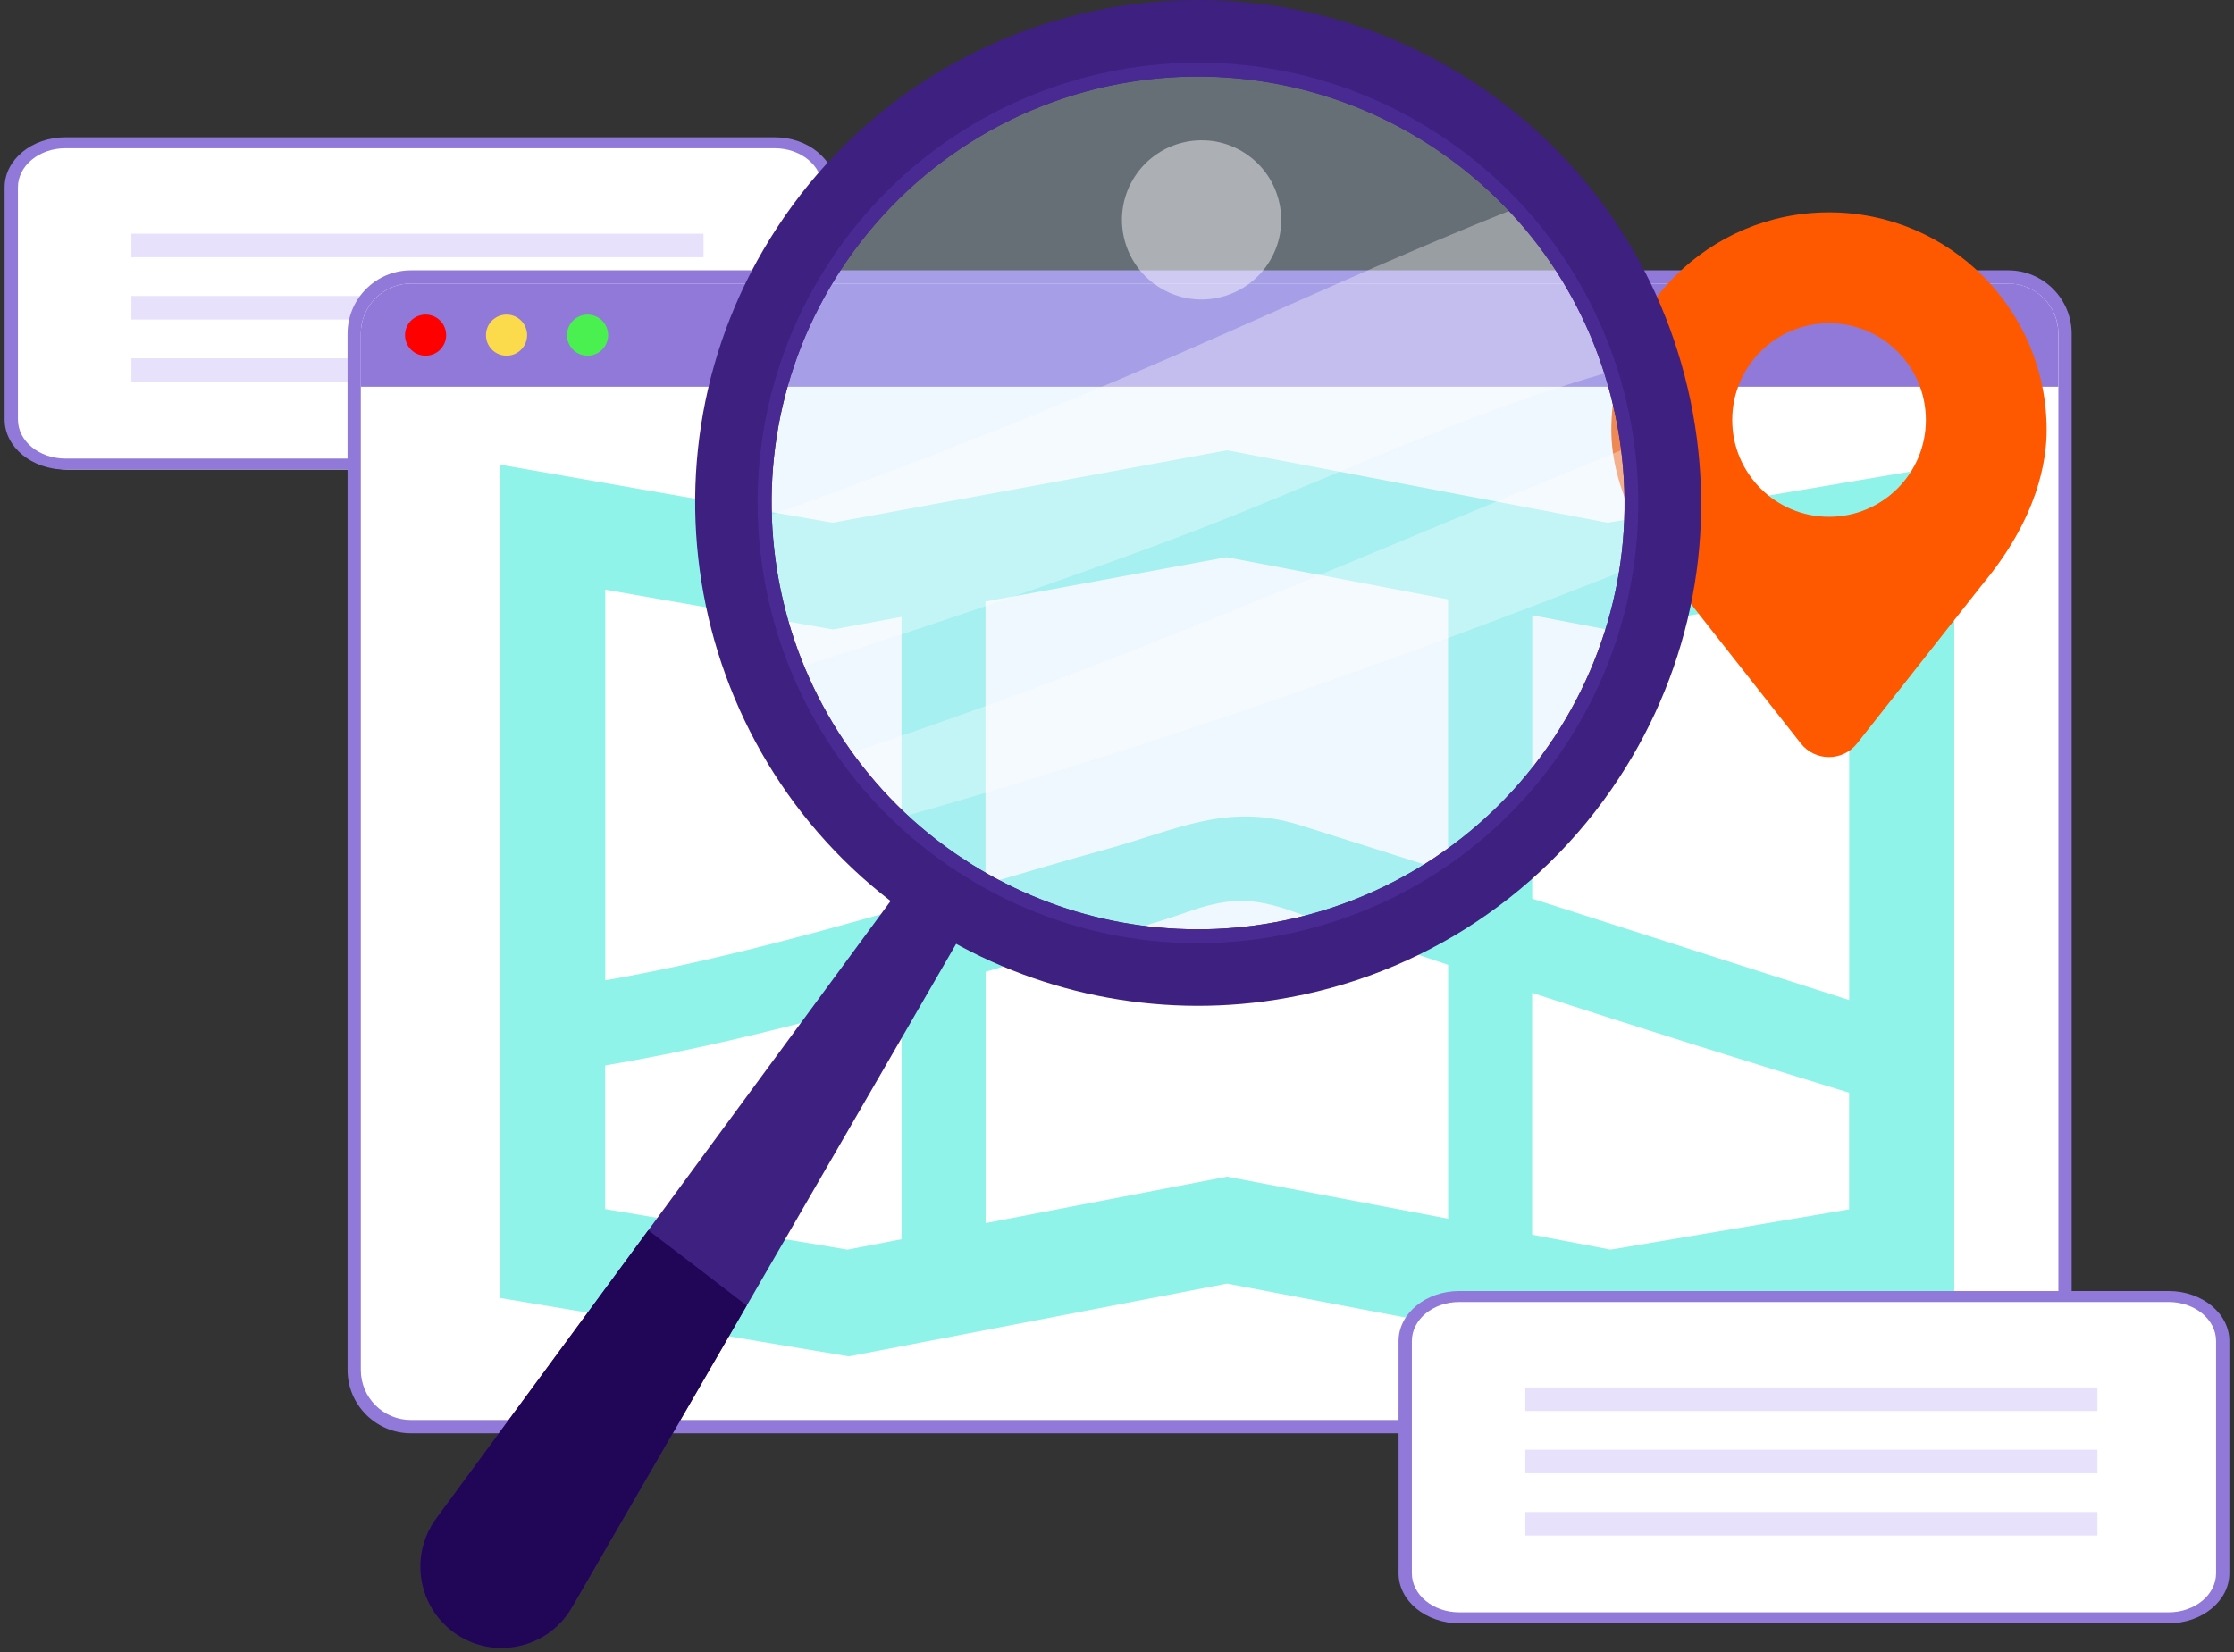 <svg width="242" height="179" viewBox="0 0 242 179" fill="none" xmlns="http://www.w3.org/2000/svg">
<rect x="0" y="0" width="242" height="179" fill="#333333" stroke="none"/>
<path d="M7.323 50.873C4.107 50.873 1.5 48.693 1.5 46.018V20.728C1.5 18.047 4.114 15.873 7.323 15.873H83.677C86.893 15.873 89.5 18.053 89.5 20.728V46.018C89.5 48.699 86.886 50.873 83.677 50.873H7.323Z" fill="white"/>
<path d="M83.92 16.061C86.76 16.061 89.059 17.956 89.059 20.296V45.45C89.059 47.79 86.76 49.685 83.92 49.685H7.081C4.241 49.685 1.942 47.79 1.942 45.45V20.296C1.942 17.956 4.241 16.061 7.081 16.061H83.92ZM83.92 14.873H7.081C3.448 14.873 0.5 17.308 0.5 20.296V45.45C0.5 48.444 3.455 50.873 7.081 50.873H83.92C87.552 50.873 90.5 48.438 90.5 45.45V20.296C90.5 17.308 87.545 14.873 83.92 14.873Z" fill="#9079D9"/>
<path d="M76.206 25.318H14.235V27.87H76.206V25.318Z" fill="#E8E1FC"/>
<path d="M76.206 32.067H14.235V34.619H76.206V32.067Z" fill="#E8E1FC"/>
<path d="M76.206 38.817H14.235V41.369H76.206V38.817Z" fill="#E8E1FC"/>
<path d="M44.513 154.559C41.127 154.559 38.367 151.806 38.367 148.413V36.146C38.367 32.76 41.12 30 44.513 30H217.551C220.936 30 223.697 32.753 223.697 36.146V148.413C223.697 151.799 220.944 154.559 217.551 154.559H44.513Z" fill="white"/>
<path d="M217.551 30.726C220.548 30.726 222.978 33.155 222.978 36.153V148.421C222.978 151.418 220.548 153.848 217.551 153.848H44.513C41.515 153.848 39.085 151.418 39.085 148.421V36.146C39.085 33.148 41.515 30.719 44.513 30.719H217.551M217.551 29.288H44.513C40.731 29.288 37.648 32.365 37.648 36.153V148.421C37.648 152.202 40.724 155.286 44.513 155.286H217.551C221.332 155.286 224.416 152.209 224.416 148.421V36.146C224.408 32.365 221.332 29.288 217.551 29.288Z" fill="#9079D9"/>
<path d="M222.971 41.904V36.146C222.971 33.148 220.541 30.719 217.544 30.719H44.513C41.515 30.719 39.086 33.148 39.086 36.146V41.904H222.971Z" fill="#9079D9"/>
<path d="M46.102 38.539C47.332 38.539 48.33 37.542 48.33 36.311C48.33 35.08 47.332 34.083 46.102 34.083C44.871 34.083 43.873 35.08 43.873 36.311C43.873 37.542 44.871 38.539 46.102 38.539Z" fill="#FF0000"/>
<path d="M54.872 38.539C56.102 38.539 57.1 37.542 57.1 36.311C57.1 35.08 56.102 34.083 54.872 34.083C53.641 34.083 52.643 35.08 52.643 36.311C52.643 37.542 53.641 38.539 54.872 38.539Z" fill="#FBDA4C"/>
<path d="M63.649 38.539C64.879 38.539 65.877 37.542 65.877 36.311C65.877 35.08 64.879 34.083 63.649 34.083C62.418 34.083 61.42 35.08 61.42 36.311C61.42 37.542 62.418 38.539 63.649 38.539Z" fill="#49F04F"/>
<path d="M132.923 139.069L91.95 146.955L54.168 140.629V50.343L90.189 56.633L132.909 48.783L174.156 56.633L211.701 50.286V140.643L174.35 146.955L132.923 139.069Z" fill="#90F3EA"/>
<path d="M95.738 98.973C96.378 98.793 97.017 98.606 97.657 98.419V66.834L90.246 68.199L65.561 63.886V106.211C75.74 104.429 85.796 101.783 95.738 98.973Z" fill="white"/>
<path d="M92.331 109.374C83.511 111.761 74.583 113.917 65.554 115.434V130.997L91.806 135.389L97.657 134.26V107.894C95.882 108.397 94.106 108.893 92.331 109.374Z" fill="white"/>
<path d="M140.025 98.743C135.597 97.168 132.959 97.269 128.474 98.858C124.7 100.195 120.847 101.187 117.001 102.301C113.587 103.286 110.179 104.285 106.772 105.284V132.514L132.923 127.482L156.868 132.039V104.537C151.232 102.646 145.611 100.727 140.025 98.743Z" fill="white"/>
<path d="M119.977 91.971C127.511 89.886 132.974 86.932 140.795 89.391C146.15 91.073 151.505 92.769 156.861 94.473V64.936L132.866 60.371L106.758 65.173V95.781C111.164 94.48 115.556 93.193 119.977 91.971Z" fill="white"/>
<path d="M165.969 107.57V133.771L174.465 135.389L200.307 131.025V118.388C188.835 114.873 177.369 111.301 165.969 107.57Z" fill="white"/>
<path d="M200.314 108.346V63.757L174.041 68.199L165.976 66.661V97.362C177.419 101.021 188.863 104.695 200.314 108.346Z" fill="white"/>
<path d="M198.135 23.006C185.11 23.006 174.55 33.566 174.55 46.591C174.55 52.859 178.094 59.142 181.501 63.311L195.08 80.549C196.633 82.518 199.616 82.518 201.169 80.549C201.169 80.549 214.74 63.325 214.748 63.311C220.843 56 221.706 49.768 221.706 46.591C221.713 33.566 211.161 23.006 198.135 23.006ZM198.135 55.993C192.341 55.993 187.647 51.299 187.647 45.505C187.647 39.712 192.341 35.018 198.135 35.018C203.929 35.018 208.623 39.712 208.623 45.505C208.623 51.299 203.929 55.993 198.135 55.993Z" fill="#FE5900"/>
<path d="M158.323 175.873C155.107 175.873 152.5 173.693 152.5 171.018V145.728C152.5 143.047 155.114 140.873 158.323 140.873H234.677C237.893 140.873 240.5 143.053 240.5 145.728V171.018C240.5 173.699 237.886 175.873 234.677 175.873H158.323Z" fill="white"/>
<path d="M234.919 141.061C237.759 141.061 240.058 142.956 240.058 145.296V170.45C240.058 172.79 237.759 174.685 234.919 174.685H158.08C155.24 174.685 152.941 172.79 152.941 170.45V145.296C152.941 142.956 155.24 141.061 158.08 141.061H234.919ZM234.919 139.873H158.08C154.448 139.873 151.5 142.308 151.5 145.296V170.45C151.5 173.444 154.455 175.873 158.08 175.873H234.919C238.552 175.873 241.5 173.438 241.5 170.45V145.296C241.5 142.308 238.545 139.873 234.919 139.873Z" fill="#9079D9"/>
<path d="M227.205 150.318H165.234V152.87H227.205V150.318Z" fill="#E8E1FC"/>
<path d="M227.205 157.067H165.234V159.619H227.205V157.067Z" fill="#E8E1FC"/>
<path d="M227.205 163.817H165.234V166.369H227.205V163.817Z" fill="#E8E1FC"/>
<path d="M55.489 178.468C53.548 178.727 51.629 178.339 49.925 177.361C45.72 174.932 44.282 169.533 46.719 165.328C46.877 165.055 47.057 164.782 47.251 164.516L99.064 94.099C99.719 93.214 100.675 92.647 101.767 92.503C102.795 92.366 103.83 92.632 104.664 93.25C106.303 94.458 106.778 96.708 105.757 98.491L61.958 174.155C60.578 176.527 58.22 178.102 55.489 178.468Z" fill="#3D2080"/>
<path d="M70.225 133.29L47.251 164.516C47.057 164.782 46.877 165.055 46.719 165.328C44.289 169.533 45.727 174.924 49.925 177.361C51.621 178.346 53.548 178.727 55.489 178.468C58.22 178.109 60.578 176.535 61.958 174.148L80.885 141.448C77.341 138.717 73.79 135.992 70.225 133.29Z" fill="#210557"/>
<path opacity="0.33" d="M132.339 102.132C158.643 100.717 178.821 78.247 177.406 51.943C175.991 25.638 153.521 5.461 127.217 6.876C100.913 8.29 80.736 30.761 82.15 57.065C83.565 83.369 106.035 103.546 132.339 102.132Z" fill="#D1E9FF"/>
<path opacity="0.33" d="M176.95 61.427C177.59 57.021 177.619 52.564 177.036 48.201C148.427 59.788 120.133 72.497 90.805 81.986C92.516 84.416 94.471 86.701 96.656 88.815C123.893 81.181 150.626 71.85 176.95 61.427Z" fill="white"/>
<path opacity="0.33" d="M85.651 72.59C99.496 68.249 113.233 63.569 126.833 58.494C142.791 52.535 158.641 44.642 175.218 40.063C173.155 33.558 169.704 27.455 164.946 22.272C150.569 27.922 136.566 34.571 122.355 40.638C109.114 46.288 95.671 51.45 82.121 56.316C82.337 61.901 83.537 67.415 85.651 72.59Z" fill="white"/>
<path opacity="0.45" d="M137.378 28.547C134.769 32.53 129.421 33.651 125.439 31.042C121.456 28.433 120.335 23.084 122.944 19.102C125.554 15.12 130.902 13.998 134.884 16.608C138.866 19.217 139.988 24.565 137.378 28.547Z" fill="white"/>
<path d="M136.904 108.504C123.987 110.215 110.854 107.224 99.935 100.079C74.797 83.625 67.731 49.789 84.185 24.652C92.876 11.375 106.893 2.562 122.643 0.47C135.56 -1.241 148.693 1.75 159.612 8.902C171.789 16.874 180.135 29.109 183.111 43.356C186.087 57.603 183.334 72.153 175.362 84.33C166.671 97.606 152.647 106.419 136.904 108.504ZM123.721 8.687C110.372 10.455 98.483 17.931 91.114 29.188C77.162 50.501 83.157 79.19 104.47 93.142C113.729 99.202 124.864 101.74 135.819 100.288C149.168 98.519 161.057 91.043 168.425 79.787C175.182 69.464 177.518 57.122 174.995 45.045C172.472 32.969 165.399 22.596 155.076 15.832C145.811 9.779 134.676 7.242 123.721 8.687Z" fill="#3D2080"/>
<path d="M155.889 14.581C133.849 0.154 104.291 6.329 89.864 28.368C75.436 50.408 81.611 79.966 103.651 94.393C125.69 108.82 155.249 102.646 169.676 80.606C184.103 58.567 177.928 29.008 155.889 14.581ZM168.425 79.787C161.057 91.044 149.175 98.519 135.819 100.288C124.864 101.74 113.729 99.202 104.47 93.143C83.157 79.19 77.169 50.501 91.114 29.188C98.482 17.931 110.365 10.455 123.721 8.687C134.676 7.235 145.81 9.772 155.069 15.832C165.392 22.589 172.472 32.962 174.988 45.045C177.511 57.122 175.182 69.464 168.425 79.787Z" fill="#492A92"/>
</svg>
